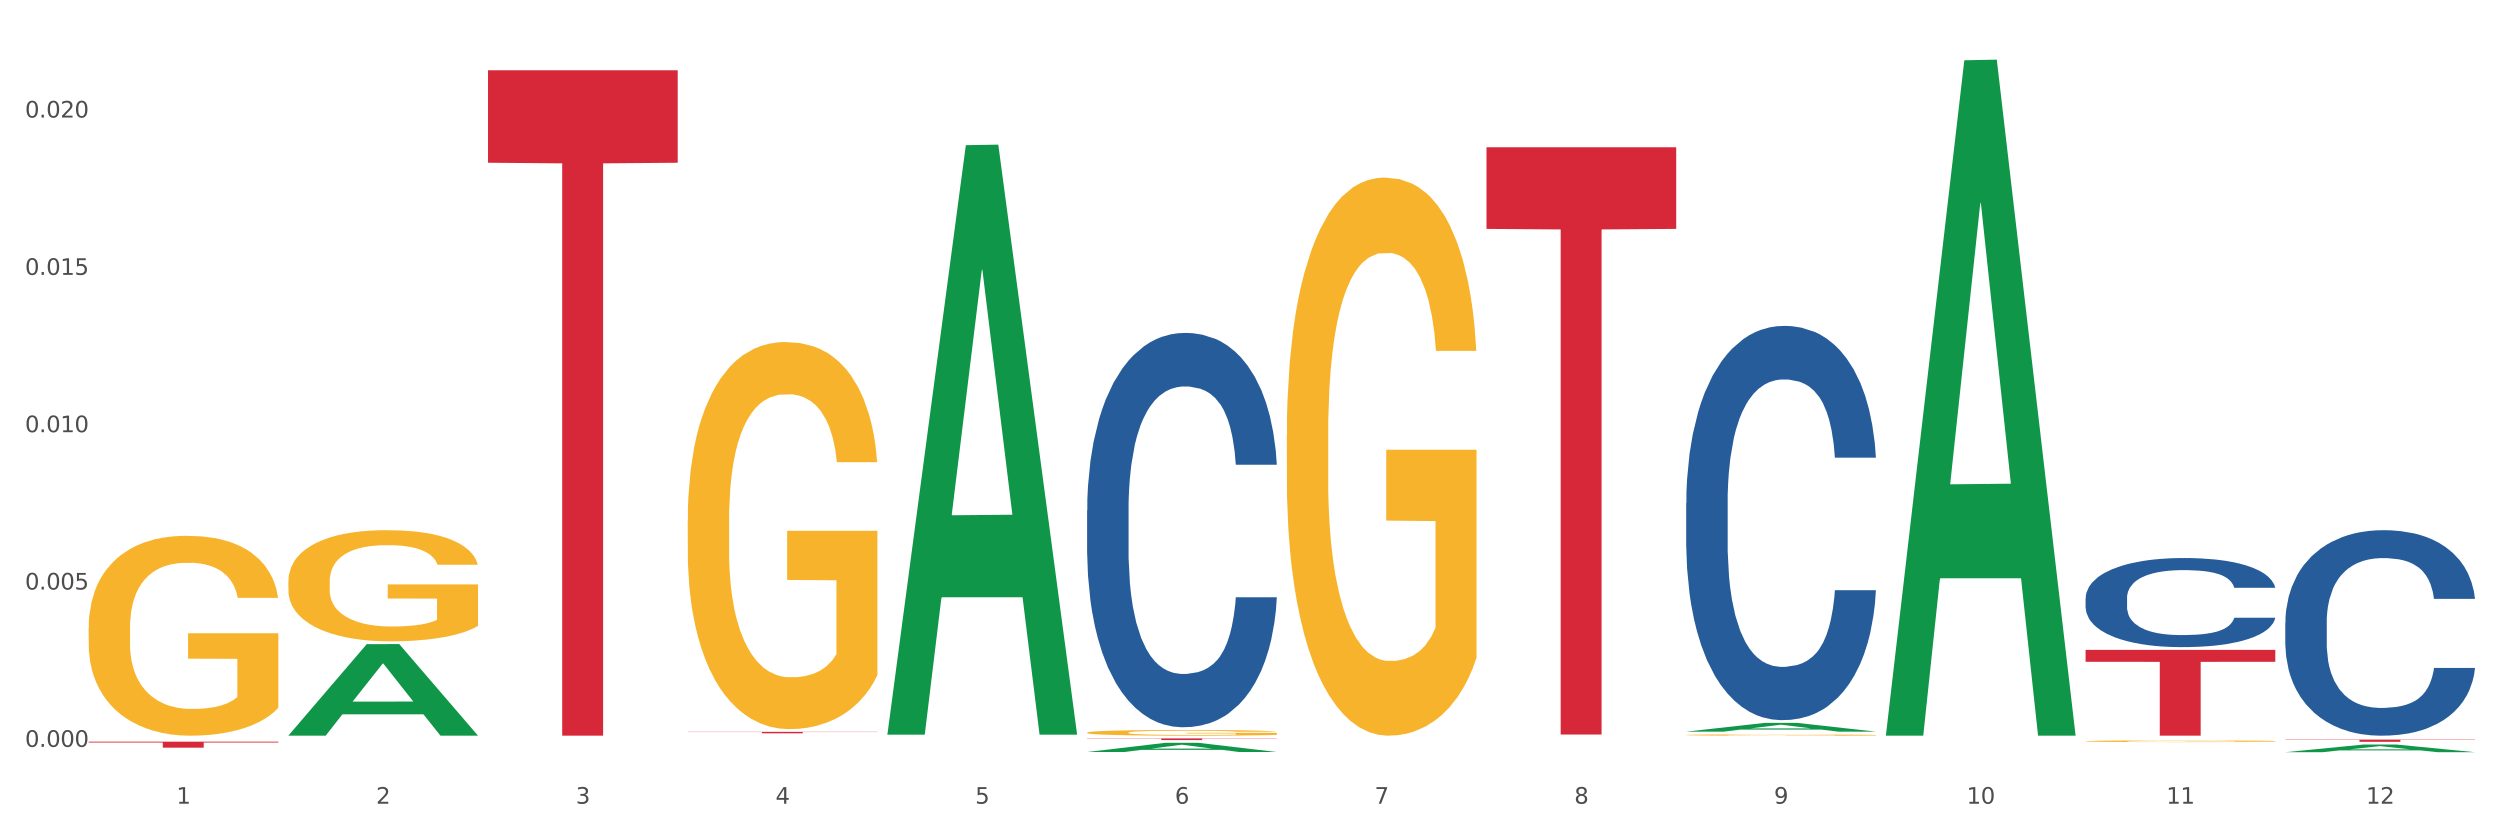 <?xml version="1.0" encoding="utf-8" standalone="no"?>
<!DOCTYPE svg PUBLIC "-//W3C//DTD SVG 1.1//EN"
  "http://www.w3.org/Graphics/SVG/1.1/DTD/svg11.dtd">
<svg xmlns:xlink="http://www.w3.org/1999/xlink" width="1080pt" height="360pt" viewBox="0 0 1080 360" xmlns="http://www.w3.org/2000/svg" version="1.1">
 <rect x="0" y="0" width="1080" height="360" fill="#333333" stroke="none"/>
 <defs>
  <style type="text/css">*{stroke-linejoin: round; stroke-linecap: butt}</style>
 </defs>
 <g id="figure_1">
  <g id="patch_1">
   <path d="M 0 360 
L 1080 360 
L 1080 0 
L 0 0 
z
" style="fill: #ffffff; stroke: #ffffff; stroke-linejoin: miter"/>
  </g>
  <g id="axes_1">
   <g id="matplotlib.axis_1">
    <g id="xtick_1">
     <g id="text_1">
      <!-- 1 -->
      <g style="fill: #4d4d4d" transform="translate(76.207 347.204) scale(0.096 -0.096)">
       <defs>
        <path id="DejaVuSans-31" d="M 794 531 
L 1825 531 
L 1825 4091 
L 703 3866 
L 703 4441 
L 1819 4666 
L 2450 4666 
L 2450 531 
L 3481 531 
L 3481 0 
L 794 0 
L 794 531 
z
" transform="scale(0.016)"/>
       </defs>
       <use xlink:href="#DejaVuSans-31"/>
      </g>
     </g>
    </g>
    <g id="xtick_2">
     <g id="text_2">
      <!-- 2 -->
      <g style="fill: #4d4d4d" transform="translate(162.476 347.204) scale(0.096 -0.096)">
       <defs>
        <path id="DejaVuSans-32" d="M 1228 531 
L 3431 531 
L 3431 0 
L 469 0 
L 469 531 
Q 828 903 1448 1529 
Q 2069 2156 2228 2338 
Q 2531 2678 2651 2914 
Q 2772 3150 2772 3378 
Q 2772 3750 2511 3984 
Q 2250 4219 1831 4219 
Q 1534 4219 1204 4116 
Q 875 4013 500 3803 
L 500 4441 
Q 881 4594 1212 4672 
Q 1544 4750 1819 4750 
Q 2544 4750 2975 4387 
Q 3406 4025 3406 3419 
Q 3406 3131 3298 2873 
Q 3191 2616 2906 2266 
Q 2828 2175 2409 1742 
Q 1991 1309 1228 531 
z
" transform="scale(0.016)"/>
       </defs>
       <use xlink:href="#DejaVuSans-32"/>
      </g>
     </g>
    </g>
    <g id="xtick_3">
     <g id="text_3">
      <!-- 3 -->
      <g style="fill: #4d4d4d" transform="translate(248.745 347.204) scale(0.096 -0.096)">
       <defs>
        <path id="DejaVuSans-33" d="M 2597 2516 
Q 3050 2419 3304 2112 
Q 3559 1806 3559 1356 
Q 3559 666 3084 287 
Q 2609 -91 1734 -91 
Q 1441 -91 1130 -33 
Q 819 25 488 141 
L 488 750 
Q 750 597 1062 519 
Q 1375 441 1716 441 
Q 2309 441 2620 675 
Q 2931 909 2931 1356 
Q 2931 1769 2642 2001 
Q 2353 2234 1838 2234 
L 1294 2234 
L 1294 2753 
L 1863 2753 
Q 2328 2753 2575 2939 
Q 2822 3125 2822 3475 
Q 2822 3834 2567 4026 
Q 2313 4219 1838 4219 
Q 1578 4219 1281 4162 
Q 984 4106 628 3988 
L 628 4550 
Q 988 4650 1302 4700 
Q 1616 4750 1894 4750 
Q 2613 4750 3031 4423 
Q 3450 4097 3450 3541 
Q 3450 3153 3228 2886 
Q 3006 2619 2597 2516 
z
" transform="scale(0.016)"/>
       </defs>
       <use xlink:href="#DejaVuSans-33"/>
      </g>
     </g>
    </g>
    <g id="xtick_4">
     <g id="text_4">
      <!-- 4 -->
      <g style="fill: #4d4d4d" transform="translate(335.014 347.204) scale(0.096 -0.096)">
       <defs>
        <path id="DejaVuSans-34" d="M 2419 4116 
L 825 1625 
L 2419 1625 
L 2419 4116 
z
M 2253 4666 
L 3047 4666 
L 3047 1625 
L 3713 1625 
L 3713 1100 
L 3047 1100 
L 3047 0 
L 2419 0 
L 2419 1100 
L 313 1100 
L 313 1709 
L 2253 4666 
z
" transform="scale(0.016)"/>
       </defs>
       <use xlink:href="#DejaVuSans-34"/>
      </g>
     </g>
    </g>
    <g id="xtick_5">
     <g id="text_5">
      <!-- 5 -->
      <g style="fill: #4d4d4d" transform="translate(421.284 347.204) scale(0.096 -0.096)">
       <defs>
        <path id="DejaVuSans-35" d="M 691 4666 
L 3169 4666 
L 3169 4134 
L 1269 4134 
L 1269 2991 
Q 1406 3038 1543 3061 
Q 1681 3084 1819 3084 
Q 2600 3084 3056 2656 
Q 3513 2228 3513 1497 
Q 3513 744 3044 326 
Q 2575 -91 1722 -91 
Q 1428 -91 1123 -41 
Q 819 9 494 109 
L 494 744 
Q 775 591 1075 516 
Q 1375 441 1709 441 
Q 2250 441 2565 725 
Q 2881 1009 2881 1497 
Q 2881 1984 2565 2268 
Q 2250 2553 1709 2553 
Q 1456 2553 1204 2497 
Q 953 2441 691 2322 
L 691 4666 
z
" transform="scale(0.016)"/>
       </defs>
       <use xlink:href="#DejaVuSans-35"/>
      </g>
     </g>
    </g>
    <g id="xtick_6">
     <g id="text_6">
      <!-- 6 -->
      <g style="fill: #4d4d4d" transform="translate(507.553 347.204) scale(0.096 -0.096)">
       <defs>
        <path id="DejaVuSans-36" d="M 2113 2584 
Q 1688 2584 1439 2293 
Q 1191 2003 1191 1497 
Q 1191 994 1439 701 
Q 1688 409 2113 409 
Q 2538 409 2786 701 
Q 3034 994 3034 1497 
Q 3034 2003 2786 2293 
Q 2538 2584 2113 2584 
z
M 3366 4563 
L 3366 3988 
Q 3128 4100 2886 4159 
Q 2644 4219 2406 4219 
Q 1781 4219 1451 3797 
Q 1122 3375 1075 2522 
Q 1259 2794 1537 2939 
Q 1816 3084 2150 3084 
Q 2853 3084 3261 2657 
Q 3669 2231 3669 1497 
Q 3669 778 3244 343 
Q 2819 -91 2113 -91 
Q 1303 -91 875 529 
Q 447 1150 447 2328 
Q 447 3434 972 4092 
Q 1497 4750 2381 4750 
Q 2619 4750 2861 4703 
Q 3103 4656 3366 4563 
z
" transform="scale(0.016)"/>
       </defs>
       <use xlink:href="#DejaVuSans-36"/>
      </g>
     </g>
    </g>
    <g id="xtick_7">
     <g id="text_7">
      <!-- 7 -->
      <g style="fill: #4d4d4d" transform="translate(593.822 347.204) scale(0.096 -0.096)">
       <defs>
        <path id="DejaVuSans-37" d="M 525 4666 
L 3525 4666 
L 3525 4397 
L 1831 0 
L 1172 0 
L 2766 4134 
L 525 4134 
L 525 4666 
z
" transform="scale(0.016)"/>
       </defs>
       <use xlink:href="#DejaVuSans-37"/>
      </g>
     </g>
    </g>
    <g id="xtick_8">
     <g id="text_8">
      <!-- 8 -->
      <g style="fill: #4d4d4d" transform="translate(680.091 347.204) scale(0.096 -0.096)">
       <defs>
        <path id="DejaVuSans-38" d="M 2034 2216 
Q 1584 2216 1326 1975 
Q 1069 1734 1069 1313 
Q 1069 891 1326 650 
Q 1584 409 2034 409 
Q 2484 409 2743 651 
Q 3003 894 3003 1313 
Q 3003 1734 2745 1975 
Q 2488 2216 2034 2216 
z
M 1403 2484 
Q 997 2584 770 2862 
Q 544 3141 544 3541 
Q 544 4100 942 4425 
Q 1341 4750 2034 4750 
Q 2731 4750 3128 4425 
Q 3525 4100 3525 3541 
Q 3525 3141 3298 2862 
Q 3072 2584 2669 2484 
Q 3125 2378 3379 2068 
Q 3634 1759 3634 1313 
Q 3634 634 3220 271 
Q 2806 -91 2034 -91 
Q 1263 -91 848 271 
Q 434 634 434 1313 
Q 434 1759 690 2068 
Q 947 2378 1403 2484 
z
M 1172 3481 
Q 1172 3119 1398 2916 
Q 1625 2713 2034 2713 
Q 2441 2713 2670 2916 
Q 2900 3119 2900 3481 
Q 2900 3844 2670 4047 
Q 2441 4250 2034 4250 
Q 1625 4250 1398 4047 
Q 1172 3844 1172 3481 
z
" transform="scale(0.016)"/>
       </defs>
       <use xlink:href="#DejaVuSans-38"/>
      </g>
     </g>
    </g>
    <g id="xtick_9">
     <g id="text_9">
      <!-- 9 -->
      <g style="fill: #4d4d4d" transform="translate(766.361 347.204) scale(0.096 -0.096)">
       <defs>
        <path id="DejaVuSans-39" d="M 703 97 
L 703 672 
Q 941 559 1184 500 
Q 1428 441 1663 441 
Q 2288 441 2617 861 
Q 2947 1281 2994 2138 
Q 2813 1869 2534 1725 
Q 2256 1581 1919 1581 
Q 1219 1581 811 2004 
Q 403 2428 403 3163 
Q 403 3881 828 4315 
Q 1253 4750 1959 4750 
Q 2769 4750 3195 4129 
Q 3622 3509 3622 2328 
Q 3622 1225 3098 567 
Q 2575 -91 1691 -91 
Q 1453 -91 1209 -44 
Q 966 3 703 97 
z
M 1959 2075 
Q 2384 2075 2632 2365 
Q 2881 2656 2881 3163 
Q 2881 3666 2632 3958 
Q 2384 4250 1959 4250 
Q 1534 4250 1286 3958 
Q 1038 3666 1038 3163 
Q 1038 2656 1286 2365 
Q 1534 2075 1959 2075 
z
" transform="scale(0.016)"/>
       </defs>
       <use xlink:href="#DejaVuSans-39"/>
      </g>
     </g>
    </g>
    <g id="xtick_10">
     <g id="text_10">
      <!-- 10 -->
      <g style="fill: #4d4d4d" transform="translate(849.576 347.204) scale(0.096 -0.096)">
       <defs>
        <path id="DejaVuSans-30" d="M 2034 4250 
Q 1547 4250 1301 3770 
Q 1056 3291 1056 2328 
Q 1056 1369 1301 889 
Q 1547 409 2034 409 
Q 2525 409 2770 889 
Q 3016 1369 3016 2328 
Q 3016 3291 2770 3770 
Q 2525 4250 2034 4250 
z
M 2034 4750 
Q 2819 4750 3233 4129 
Q 3647 3509 3647 2328 
Q 3647 1150 3233 529 
Q 2819 -91 2034 -91 
Q 1250 -91 836 529 
Q 422 1150 422 2328 
Q 422 3509 836 4129 
Q 1250 4750 2034 4750 
z
" transform="scale(0.016)"/>
       </defs>
       <use xlink:href="#DejaVuSans-31"/>
       <use xlink:href="#DejaVuSans-30" transform="translate(63.623 0)"/>
      </g>
     </g>
    </g>
    <g id="xtick_11">
     <g id="text_11">
      <!-- 11 -->
      <g style="fill: #4d4d4d" transform="translate(935.845 347.204) scale(0.096 -0.096)">
       <use xlink:href="#DejaVuSans-31"/>
       <use xlink:href="#DejaVuSans-31" transform="translate(63.623 0)"/>
      </g>
     </g>
    </g>
    <g id="xtick_12">
     <g id="text_12">
      <!-- 12 -->
      <g style="fill: #4d4d4d" transform="translate(1022.114 347.204) scale(0.096 -0.096)">
       <use xlink:href="#DejaVuSans-31"/>
       <use xlink:href="#DejaVuSans-32" transform="translate(63.623 0)"/>
      </g>
     </g>
    </g>
    <g id="xtick_13"/>
    <g id="xtick_14"/>
    <g id="xtick_15"/>
    <g id="xtick_16"/>
    <g id="xtick_17"/>
    <g id="xtick_18"/>
    <g id="xtick_19"/>
    <g id="xtick_20"/>
    <g id="xtick_21"/>
    <g id="xtick_22"/>
    <g id="xtick_23"/>
   </g>
   <g id="matplotlib.axis_2">
    <g id="ytick_1">
     <g id="text_13">
      <!-- 0.000 -->
      <g style="fill: #4d4d4d" transform="translate(10.8 322.641) scale(0.096 -0.096)">
       <defs>
        <path id="DejaVuSans-2e" d="M 684 794 
L 1344 794 
L 1344 0 
L 684 0 
L 684 794 
z
" transform="scale(0.016)"/>
       </defs>
       <use xlink:href="#DejaVuSans-30"/>
       <use xlink:href="#DejaVuSans-2e" transform="translate(63.623 0)"/>
       <use xlink:href="#DejaVuSans-30" transform="translate(95.41 0)"/>
       <use xlink:href="#DejaVuSans-30" transform="translate(159.033 0)"/>
       <use xlink:href="#DejaVuSans-30" transform="translate(222.656 0)"/>
      </g>
     </g>
    </g>
    <g id="ytick_2">
     <g id="text_14">
      <!-- 0.005 -->
      <g style="fill: #4d4d4d" transform="translate(10.8 254.677) scale(0.096 -0.096)">
       <use xlink:href="#DejaVuSans-30"/>
       <use xlink:href="#DejaVuSans-2e" transform="translate(63.623 0)"/>
       <use xlink:href="#DejaVuSans-30" transform="translate(95.41 0)"/>
       <use xlink:href="#DejaVuSans-30" transform="translate(159.033 0)"/>
       <use xlink:href="#DejaVuSans-35" transform="translate(222.656 0)"/>
      </g>
     </g>
    </g>
    <g id="ytick_3">
     <g id="text_15">
      <!-- 0.010 -->
      <g style="fill: #4d4d4d" transform="translate(10.8 186.712) scale(0.096 -0.096)">
       <use xlink:href="#DejaVuSans-30"/>
       <use xlink:href="#DejaVuSans-2e" transform="translate(63.623 0)"/>
       <use xlink:href="#DejaVuSans-30" transform="translate(95.41 0)"/>
       <use xlink:href="#DejaVuSans-31" transform="translate(159.033 0)"/>
       <use xlink:href="#DejaVuSans-30" transform="translate(222.656 0)"/>
      </g>
     </g>
    </g>
    <g id="ytick_4">
     <g id="text_16">
      <!-- 0.015 -->
      <g style="fill: #4d4d4d" transform="translate(10.8 118.747) scale(0.096 -0.096)">
       <use xlink:href="#DejaVuSans-30"/>
       <use xlink:href="#DejaVuSans-2e" transform="translate(63.623 0)"/>
       <use xlink:href="#DejaVuSans-30" transform="translate(95.41 0)"/>
       <use xlink:href="#DejaVuSans-31" transform="translate(159.033 0)"/>
       <use xlink:href="#DejaVuSans-35" transform="translate(222.656 0)"/>
      </g>
     </g>
    </g>
    <g id="ytick_5">
     <g id="text_17">
      <!-- 0.020 -->
      <g style="fill: #4d4d4d" transform="translate(10.8 50.782) scale(0.096 -0.096)">
       <use xlink:href="#DejaVuSans-30"/>
       <use xlink:href="#DejaVuSans-2e" transform="translate(63.623 0)"/>
       <use xlink:href="#DejaVuSans-30" transform="translate(95.41 0)"/>
       <use xlink:href="#DejaVuSans-32" transform="translate(159.033 0)"/>
       <use xlink:href="#DejaVuSans-30" transform="translate(222.656 0)"/>
      </g>
     </g>
    </g>
    <g id="ytick_6"/>
    <g id="ytick_7"/>
    <g id="ytick_8"/>
    <g id="ytick_9"/>
   </g>
   <g id="PolyCollection_1">
    <path d="M 124.552 317.747 
L 124.637 317.71 
L 158.433 278.276 
L 172.458 278.239 
L 206.508 317.821 
L 190.286 317.821 
L 182.935 308.604 
L 148.041 308.604 
L 147.787 308.753 
L 140.69 317.821 
L 124.552 317.821 
L 124.552 317.747 
L 152.434 303.103 
L 178.542 303.066 
L 165.615 286.676 
L 165.446 286.602 
L 165.277 286.713 
L 152.35 303.066 
L 152.434 303.103 
L 124.552 317.747 
z
" clip-path="url(#p938d0a9fcd)" style="fill: #109648"/>
    <path d="M 900.975 280.73 
L 982.931 280.73 
L 982.931 285.885 
L 950.692 285.92 
L 950.692 317.821 
L 933.019 317.821 
L 933.019 285.92 
L 900.975 285.885 
L 900.975 280.765 
L 900.975 280.73 
z
" clip-path="url(#p938d0a9fcd)" style="fill: #d62839"/>
    <path d="M 642.167 63.624 
L 724.123 63.624 
L 724.123 98.88 
L 691.885 99.118 
L 691.885 317.326 
L 674.212 317.326 
L 674.212 99.118 
L 642.167 98.88 
L 642.167 63.862 
L 642.167 63.624 
z
" clip-path="url(#p938d0a9fcd)" style="fill: #d62839"/>
    <path d="M 469.629 318.994 
L 551.585 318.994 
L 551.585 319.093 
L 519.346 319.094 
L 519.346 319.708 
L 501.673 319.708 
L 501.673 319.094 
L 469.629 319.093 
L 469.629 318.995 
L 469.629 318.994 
z
" clip-path="url(#p938d0a9fcd)" style="fill: #d62839"/>
    <path d="M 297.091 316.159 
L 379.046 316.159 
L 379.046 316.247 
L 346.808 316.247 
L 346.808 316.79 
L 329.135 316.79 
L 329.135 316.247 
L 297.091 316.247 
L 297.091 316.16 
L 297.091 316.159 
z
" clip-path="url(#p938d0a9fcd)" style="fill: #d62839"/>
    <path d="M 469.629 220.361 
L 469.726 220.206 
L 469.726 215.849 
L 470.017 209.937 
L 471.082 199.046 
L 472.438 190.8 
L 474.763 181.153 
L 476.023 177.108 
L 477.67 172.596 
L 481.06 165.283 
L 484.935 159.06 
L 487.648 155.637 
L 489.682 153.459 
L 494.235 149.569 
L 496.851 147.858 
L 499.563 146.457 
L 501.888 145.524 
L 505.763 144.435 
L 508.863 143.968 
L 512.448 143.812 
L 515.451 143.968 
L 519.422 144.59 
L 525.235 146.457 
L 527.463 147.547 
L 530.466 149.414 
L 533.566 151.903 
L 536.085 154.392 
L 538.991 157.971 
L 541.994 162.638 
L 544.9 168.551 
L 546.935 173.996 
L 548.582 179.753 
L 550.035 186.754 
L 551.1 194.378 
L 551.585 200.757 
L 533.857 200.757 
L 533.372 195 
L 532.404 188.777 
L 531.435 184.576 
L 530.369 181.153 
L 528.722 177.264 
L 527.269 174.774 
L 524.847 171.818 
L 522.619 169.951 
L 520.779 168.862 
L 518.551 167.928 
L 513.804 166.995 
L 510.413 166.995 
L 508.282 167.306 
L 505.666 168.084 
L 503.438 169.173 
L 500.823 171.04 
L 498.788 173.063 
L 496.754 175.708 
L 495.591 177.575 
L 493.848 180.998 
L 492.685 183.798 
L 491.135 188.621 
L 490.263 192.044 
L 488.713 200.913 
L 488.035 207.447 
L 487.745 211.959 
L 487.551 216.938 
L 487.551 241.21 
L 488.132 252.101 
L 488.616 256.768 
L 489.391 262.058 
L 490.845 268.904 
L 492.976 275.594 
L 495.204 280.418 
L 497.044 283.374 
L 498.788 285.552 
L 500.532 287.264 
L 502.663 288.819 
L 504.407 289.753 
L 507.023 290.686 
L 510.123 291.153 
L 512.544 291.153 
L 517.485 290.375 
L 519.713 289.597 
L 521.844 288.508 
L 524.169 286.797 
L 526.01 284.93 
L 527.076 283.529 
L 528.819 280.573 
L 530.176 277.462 
L 531.338 273.883 
L 532.113 270.771 
L 532.985 266.104 
L 533.663 260.814 
L 533.857 258.013 
L 551.585 258.013 
L 551.197 263.614 
L 550.519 269.06 
L 549.163 276.372 
L 548.097 280.573 
L 546.45 285.708 
L 544.707 290.064 
L 542.285 294.887 
L 540.057 298.466 
L 537.732 301.577 
L 535.213 304.378 
L 530.66 308.268 
L 529.013 309.357 
L 525.526 311.224 
L 522.813 312.313 
L 518.841 313.402 
L 514.772 314.024 
L 510.51 314.18 
L 506.732 313.869 
L 502.566 312.935 
L 499.951 312.002 
L 497.044 310.602 
L 493.654 308.423 
L 490.457 305.778 
L 487.454 302.667 
L 484.645 299.088 
L 482.029 295.043 
L 478.638 288.353 
L 476.12 281.818 
L 474.279 275.75 
L 473.02 270.616 
L 471.76 264.081 
L 471.082 259.569 
L 470.017 248.678 
L 469.629 238.565 
L 469.629 220.361 
z
" clip-path="url(#p938d0a9fcd)" style="fill: #255c99"/>
    <path d="M 728.437 217.311 
L 728.534 217.155 
L 728.534 212.8 
L 728.824 206.889 
L 729.89 196 
L 731.246 187.756 
L 733.571 178.111 
L 734.83 174.067 
L 736.477 169.556 
L 739.868 162.245 
L 743.743 156.023 
L 746.455 152.6 
L 748.49 150.423 
L 753.043 146.534 
L 755.658 144.823 
L 758.371 143.423 
L 760.696 142.489 
L 764.571 141.4 
L 767.671 140.934 
L 771.255 140.778 
L 774.258 140.934 
L 778.23 141.556 
L 784.043 143.423 
L 786.271 144.511 
L 789.274 146.378 
L 792.374 148.867 
L 794.892 151.356 
L 797.799 154.934 
L 800.802 159.6 
L 803.708 165.511 
L 805.742 170.956 
L 807.389 176.711 
L 808.842 183.711 
L 809.908 191.333 
L 810.392 197.711 
L 792.664 197.711 
L 792.18 191.956 
L 791.211 185.733 
L 790.243 181.533 
L 789.177 178.111 
L 787.53 174.222 
L 786.077 171.734 
L 783.655 168.778 
L 781.427 166.911 
L 779.586 165.822 
L 777.358 164.889 
L 772.611 163.956 
L 769.221 163.956 
L 767.09 164.267 
L 764.474 165.045 
L 762.246 166.134 
L 759.63 168 
L 757.596 170.022 
L 755.561 172.667 
L 754.399 174.534 
L 752.655 177.956 
L 751.493 180.756 
L 749.943 185.578 
L 749.071 189 
L 747.521 197.867 
L 746.843 204.4 
L 746.552 208.911 
L 746.358 213.889 
L 746.358 238.155 
L 746.94 249.044 
L 747.424 253.711 
L 748.199 259 
L 749.652 265.844 
L 751.783 272.533 
L 754.011 277.355 
L 755.852 280.311 
L 757.596 282.488 
L 759.34 284.199 
L 761.471 285.755 
L 763.215 286.688 
L 765.83 287.622 
L 768.93 288.088 
L 771.352 288.088 
L 776.293 287.311 
L 778.521 286.533 
L 780.652 285.444 
L 782.977 283.733 
L 784.818 281.866 
L 785.883 280.466 
L 787.627 277.511 
L 788.983 274.4 
L 790.146 270.822 
L 790.921 267.711 
L 791.793 263.044 
L 792.471 257.755 
L 792.664 254.955 
L 810.392 254.955 
L 810.005 260.555 
L 809.327 266 
L 807.971 273.311 
L 806.905 277.511 
L 805.258 282.644 
L 803.514 286.999 
L 801.092 291.822 
L 798.864 295.399 
L 796.539 298.511 
L 794.021 301.31 
L 789.468 305.199 
L 787.821 306.288 
L 784.333 308.155 
L 781.621 309.244 
L 777.649 310.333 
L 773.58 310.955 
L 769.318 311.11 
L 765.54 310.799 
L 761.374 309.866 
L 758.758 308.933 
L 755.852 307.533 
L 752.461 305.355 
L 749.265 302.71 
L 746.262 299.599 
L 743.452 296.022 
L 740.837 291.977 
L 737.446 285.288 
L 734.927 278.755 
L 733.087 272.688 
L 731.827 267.555 
L 730.568 261.022 
L 729.89 256.511 
L 728.824 245.622 
L 728.437 235.511 
L 728.437 217.311 
z
" clip-path="url(#p938d0a9fcd)" style="fill: #255c99"/>
    <path d="M 900.975 258.362 
L 901.072 258.326 
L 901.072 257.342 
L 901.363 256.007 
L 902.428 253.546 
L 903.784 251.683 
L 906.109 249.504 
L 907.369 248.59 
L 909.016 247.57 
L 912.406 245.918 
L 916.281 244.512 
L 918.994 243.739 
L 921.028 243.247 
L 925.581 242.368 
L 928.197 241.981 
L 930.909 241.665 
L 933.234 241.454 
L 937.109 241.208 
L 940.209 241.103 
L 943.794 241.068 
L 946.797 241.103 
L 950.768 241.243 
L 956.581 241.665 
L 958.809 241.911 
L 961.812 242.333 
L 964.912 242.895 
L 967.431 243.458 
L 970.337 244.266 
L 973.34 245.321 
L 976.246 246.657 
L 978.281 247.887 
L 979.928 249.187 
L 981.381 250.769 
L 982.446 252.491 
L 982.931 253.933 
L 965.203 253.933 
L 964.718 252.632 
L 963.75 251.226 
L 962.781 250.277 
L 961.715 249.504 
L 960.068 248.625 
L 958.615 248.063 
L 956.193 247.395 
L 953.965 246.973 
L 952.125 246.727 
L 949.897 246.516 
L 945.15 246.305 
L 941.759 246.305 
L 939.628 246.375 
L 937.012 246.551 
L 934.784 246.797 
L 932.169 247.219 
L 930.134 247.676 
L 928.1 248.273 
L 926.937 248.695 
L 925.194 249.469 
L 924.031 250.101 
L 922.481 251.191 
L 921.609 251.964 
L 920.059 253.968 
L 919.381 255.444 
L 919.091 256.463 
L 918.897 257.588 
L 918.897 263.072 
L 919.478 265.532 
L 919.962 266.587 
L 920.737 267.782 
L 922.191 269.329 
L 924.322 270.84 
L 926.55 271.93 
L 928.391 272.598 
L 930.134 273.09 
L 931.878 273.476 
L 934.009 273.828 
L 935.753 274.039 
L 938.369 274.25 
L 941.469 274.355 
L 943.89 274.355 
L 948.831 274.179 
L 951.059 274.004 
L 953.19 273.758 
L 955.515 273.371 
L 957.356 272.949 
L 958.422 272.633 
L 960.165 271.965 
L 961.522 271.262 
L 962.684 270.453 
L 963.459 269.75 
L 964.331 268.696 
L 965.009 267.501 
L 965.203 266.868 
L 982.931 266.868 
L 982.543 268.133 
L 981.865 269.364 
L 980.509 271.016 
L 979.443 271.965 
L 977.796 273.125 
L 976.053 274.109 
L 973.631 275.199 
L 971.403 276.007 
L 969.078 276.71 
L 966.559 277.343 
L 962.006 278.222 
L 960.359 278.468 
L 956.872 278.89 
L 954.159 279.136 
L 950.187 279.382 
L 946.119 279.522 
L 941.856 279.557 
L 938.078 279.487 
L 933.912 279.276 
L 931.297 279.065 
L 928.391 278.749 
L 925 278.257 
L 921.803 277.659 
L 918.8 276.956 
L 915.991 276.148 
L 913.375 275.234 
L 909.984 273.722 
L 907.466 272.246 
L 905.625 270.875 
L 904.366 269.715 
L 903.106 268.239 
L 902.428 267.22 
L 901.363 264.759 
L 900.975 262.474 
L 900.975 258.362 
z
" clip-path="url(#p938d0a9fcd)" style="fill: #255c99"/>
    <path d="M 987.244 268.929 
L 987.341 268.848 
L 987.341 266.578 
L 987.632 263.497 
L 988.697 257.821 
L 990.054 253.524 
L 992.379 248.497 
L 993.638 246.388 
L 995.285 244.037 
L 998.675 240.226 
L 1002.55 236.983 
L 1005.263 235.199 
L 1007.297 234.064 
L 1011.85 232.037 
L 1014.466 231.145 
L 1017.178 230.415 
L 1019.503 229.929 
L 1023.378 229.361 
L 1026.478 229.118 
L 1030.063 229.037 
L 1033.066 229.118 
L 1037.038 229.442 
L 1042.85 230.415 
L 1045.078 230.983 
L 1048.081 231.956 
L 1051.181 233.253 
L 1053.7 234.551 
L 1056.606 236.415 
L 1059.609 238.848 
L 1062.516 241.929 
L 1064.55 244.767 
L 1066.197 247.767 
L 1067.65 251.416 
L 1068.716 255.389 
L 1069.2 258.713 
L 1051.472 258.713 
L 1050.988 255.713 
L 1050.019 252.47 
L 1049.05 250.28 
L 1047.985 248.497 
L 1046.338 246.47 
L 1044.885 245.172 
L 1042.463 243.632 
L 1040.235 242.659 
L 1038.394 242.091 
L 1036.166 241.605 
L 1031.419 241.118 
L 1028.028 241.118 
L 1025.897 241.28 
L 1023.282 241.686 
L 1021.053 242.253 
L 1018.438 243.226 
L 1016.403 244.28 
L 1014.369 245.659 
L 1013.207 246.632 
L 1011.463 248.415 
L 1010.3 249.875 
L 1008.75 252.388 
L 1007.879 254.172 
L 1006.329 258.794 
L 1005.65 262.199 
L 1005.36 264.551 
L 1005.166 267.145 
L 1005.166 279.794 
L 1005.747 285.47 
L 1006.232 287.902 
L 1007.007 290.659 
L 1008.46 294.227 
L 1010.591 297.713 
L 1012.819 300.227 
L 1014.66 301.767 
L 1016.403 302.902 
L 1018.147 303.794 
L 1020.278 304.605 
L 1022.022 305.091 
L 1024.638 305.578 
L 1027.738 305.821 
L 1030.16 305.821 
L 1035.1 305.416 
L 1037.328 305.01 
L 1039.46 304.443 
L 1041.785 303.551 
L 1043.625 302.578 
L 1044.691 301.848 
L 1046.435 300.308 
L 1047.791 298.686 
L 1048.953 296.821 
L 1049.728 295.2 
L 1050.6 292.767 
L 1051.278 290.01 
L 1051.472 288.551 
L 1069.2 288.551 
L 1068.813 291.47 
L 1068.134 294.308 
L 1066.778 298.118 
L 1065.713 300.308 
L 1064.066 302.983 
L 1062.322 305.254 
L 1059.9 307.767 
L 1057.672 309.632 
L 1055.347 311.254 
L 1052.828 312.713 
L 1048.275 314.74 
L 1046.628 315.308 
L 1043.141 316.281 
L 1040.428 316.848 
L 1036.456 317.416 
L 1032.388 317.74 
L 1028.125 317.821 
L 1024.347 317.659 
L 1020.182 317.173 
L 1017.566 316.686 
L 1014.66 315.956 
L 1011.269 314.821 
L 1008.072 313.443 
L 1005.069 311.821 
L 1002.26 309.956 
L 999.644 307.848 
L 996.254 304.362 
L 993.735 300.956 
L 991.894 297.794 
L 990.635 295.118 
L 989.375 291.713 
L 988.697 289.362 
L 987.632 283.686 
L 987.244 278.416 
L 987.244 268.929 
z
" clip-path="url(#p938d0a9fcd)" style="fill: #255c99"/>
    <path d="M 210.821 30.354 
L 292.777 30.354 
L 292.777 70.303 
L 260.539 70.573 
L 260.539 317.821 
L 242.866 317.821 
L 242.866 70.573 
L 210.821 70.303 
L 210.821 30.624 
L 210.821 30.354 
z
" clip-path="url(#p938d0a9fcd)" style="fill: #d62839"/>
    <path d="M 38.283 320.411 
L 120.239 320.411 
L 120.239 320.768 
L 88 320.77 
L 88 322.982 
L 70.327 322.982 
L 70.327 320.77 
L 38.283 320.768 
L 38.283 320.413 
L 38.283 320.411 
z
" clip-path="url(#p938d0a9fcd)" style="fill: #d62839"/>
    <path d="M 900.975 320.2 
L 901.072 320.199 
L 901.072 320.175 
L 901.265 320.154 
L 902.233 320.104 
L 903.684 320.062 
L 904.749 320.04 
L 905.813 320.022 
L 907.071 320.004 
L 908.619 319.985 
L 911.425 319.958 
L 913.167 319.944 
L 915.296 319.929 
L 919.166 319.908 
L 921.972 319.896 
L 924.875 319.885 
L 929.616 319.873 
L 932.712 319.868 
L 936.002 319.864 
L 939.969 319.861 
L 942.969 319.861 
L 949.549 319.863 
L 955.161 319.869 
L 957.87 319.873 
L 961.353 319.881 
L 963.192 319.887 
L 966.191 319.898 
L 969.288 319.912 
L 971.416 319.924 
L 974.609 319.946 
L 977.028 319.969 
L 979.254 319.997 
L 980.415 320.017 
L 981.286 320.035 
L 982.06 320.056 
L 982.834 320.088 
L 965.417 320.088 
L 964.74 320.065 
L 963.676 320.043 
L 962.127 320.021 
L 960.773 320.008 
L 958.451 319.991 
L 956.322 319.981 
L 954.096 319.973 
L 951.387 319.966 
L 949.258 319.963 
L 946.259 319.96 
L 940.356 319.961 
L 936.389 319.966 
L 933.68 319.973 
L 931.938 319.979 
L 930.39 319.985 
L 928.648 319.995 
L 926.616 320.009 
L 925.165 320.021 
L 923.714 320.038 
L 922.553 320.054 
L 921.488 320.072 
L 920.617 320.093 
L 919.94 320.113 
L 919.359 320.139 
L 918.876 320.181 
L 918.876 320.273 
L 919.069 320.293 
L 919.553 320.321 
L 920.134 320.342 
L 921.101 320.367 
L 921.972 320.383 
L 923.617 320.407 
L 925.455 320.427 
L 926.907 320.44 
L 928.358 320.451 
L 930.874 320.466 
L 933.68 320.478 
L 936.099 320.485 
L 939.389 320.492 
L 941.614 320.494 
L 943.549 320.496 
L 948.291 320.496 
L 951.677 320.494 
L 955.451 320.489 
L 958.354 320.483 
L 960.773 320.476 
L 963.482 320.464 
L 965.224 320.452 
L 965.224 320.312 
L 943.937 320.312 
L 943.937 320.218 
L 982.931 320.218 
L 982.931 320.492 
L 981.286 320.506 
L 979.447 320.519 
L 977.512 320.53 
L 974.609 320.544 
L 971.126 320.557 
L 968.03 320.567 
L 964.74 320.575 
L 960.87 320.582 
L 955.838 320.589 
L 952.742 320.592 
L 948.871 320.594 
L 944.324 320.594 
L 940.356 320.593 
L 936.486 320.59 
L 932.422 320.584 
L 928.455 320.575 
L 925.455 320.566 
L 922.456 320.555 
L 919.263 320.541 
L 916.747 320.528 
L 914.812 320.516 
L 912.683 320.5 
L 910.361 320.48 
L 908.619 320.462 
L 907.071 320.444 
L 905.426 320.419 
L 904.265 320.399 
L 903.104 320.373 
L 902.426 320.353 
L 901.652 320.323 
L 901.072 320.281 
L 900.975 320.2 
z
" clip-path="url(#p938d0a9fcd)" style="fill: #f7b32b"/>
    <path d="M 728.437 317.511 
L 728.533 317.51 
L 728.533 317.491 
L 728.727 317.475 
L 729.695 317.435 
L 731.146 317.403 
L 732.21 317.385 
L 733.275 317.371 
L 734.533 317.357 
L 736.081 317.342 
L 738.887 317.32 
L 740.628 317.309 
L 742.757 317.298 
L 746.628 317.281 
L 749.434 317.271 
L 752.336 317.263 
L 757.078 317.254 
L 760.174 317.25 
L 763.464 317.246 
L 767.431 317.244 
L 770.43 317.244 
L 777.01 317.245 
L 782.622 317.25 
L 785.332 317.254 
L 788.815 317.26 
L 790.653 317.264 
L 793.653 317.273 
L 796.749 317.284 
L 798.878 317.293 
L 802.071 317.311 
L 804.49 317.329 
L 806.716 317.351 
L 807.877 317.367 
L 808.747 317.381 
L 809.522 317.397 
L 810.296 317.423 
L 792.879 317.423 
L 792.201 317.405 
L 791.137 317.387 
L 789.589 317.37 
L 788.234 317.36 
L 785.912 317.347 
L 783.783 317.338 
L 781.558 317.332 
L 778.849 317.327 
L 776.72 317.324 
L 773.72 317.322 
L 767.818 317.322 
L 763.851 317.327 
L 761.142 317.332 
L 759.4 317.337 
L 757.852 317.342 
L 756.11 317.349 
L 754.078 317.36 
L 752.627 317.37 
L 751.175 317.383 
L 750.014 317.396 
L 748.95 317.41 
L 748.079 317.426 
L 747.402 317.443 
L 746.821 317.463 
L 746.337 317.496 
L 746.337 317.568 
L 746.531 317.584 
L 747.015 317.606 
L 747.595 317.622 
L 748.563 317.642 
L 749.434 317.655 
L 751.078 317.674 
L 752.917 317.69 
L 754.368 317.7 
L 755.82 317.708 
L 758.335 317.72 
L 761.142 317.729 
L 763.561 317.735 
L 766.85 317.741 
L 769.076 317.743 
L 771.011 317.744 
L 775.752 317.744 
L 779.139 317.742 
L 782.913 317.738 
L 785.815 317.734 
L 788.234 317.728 
L 790.944 317.718 
L 792.685 317.709 
L 792.685 317.599 
L 771.398 317.599 
L 771.398 317.525 
L 810.392 317.525 
L 810.392 317.741 
L 808.747 317.752 
L 806.909 317.762 
L 804.974 317.771 
L 802.071 317.782 
L 798.588 317.792 
L 795.491 317.8 
L 792.201 317.806 
L 788.331 317.812 
L 783.3 317.817 
L 780.203 317.819 
L 776.333 317.821 
L 771.785 317.821 
L 767.818 317.82 
L 763.948 317.818 
L 759.884 317.813 
L 755.916 317.806 
L 752.917 317.799 
L 749.917 317.791 
L 746.724 317.78 
L 744.209 317.769 
L 742.273 317.76 
L 740.145 317.747 
L 737.822 317.732 
L 736.081 317.717 
L 734.533 317.703 
L 732.888 317.684 
L 731.726 317.667 
L 730.565 317.647 
L 729.888 317.631 
L 729.114 317.608 
L 728.533 317.574 
L 728.437 317.511 
z
" clip-path="url(#p938d0a9fcd)" style="fill: #f7b32b"/>
    <path d="M 555.898 188.125 
L 555.995 187.905 
L 555.995 179.978 
L 556.189 173.151 
L 557.156 156.637 
L 558.608 142.984 
L 559.672 135.718 
L 560.736 129.773 
L 561.994 123.827 
L 563.542 117.662 
L 566.348 108.634 
L 568.09 104.009 
L 570.219 99.165 
L 574.089 92.119 
L 576.895 88.155 
L 579.798 84.852 
L 584.539 80.889 
L 587.636 79.127 
L 590.925 77.806 
L 594.893 76.925 
L 597.892 76.705 
L 604.472 77.366 
L 610.084 79.347 
L 612.793 80.889 
L 616.276 83.531 
L 618.115 85.293 
L 621.114 88.816 
L 624.211 93.44 
L 626.34 97.404 
L 629.533 104.89 
L 631.952 112.377 
L 634.177 121.625 
L 635.338 128.011 
L 636.209 133.956 
L 636.983 140.782 
L 637.757 151.572 
L 620.34 151.572 
L 619.663 143.865 
L 618.599 136.599 
L 617.051 129.552 
L 615.696 125.148 
L 613.374 119.644 
L 611.245 116.12 
L 609.019 113.478 
L 606.31 111.276 
L 604.181 110.175 
L 601.182 109.294 
L 595.28 109.514 
L 591.312 111.276 
L 588.603 113.478 
L 586.861 115.46 
L 585.313 117.662 
L 583.572 120.744 
L 581.54 125.369 
L 580.088 129.552 
L 578.637 134.837 
L 577.476 140.122 
L 576.411 146.287 
L 575.541 152.893 
L 574.863 159.719 
L 574.283 168.087 
L 573.799 181.959 
L 573.799 212.126 
L 573.992 218.953 
L 574.476 227.981 
L 575.057 234.807 
L 576.024 242.954 
L 576.895 248.459 
L 578.54 256.386 
L 580.379 262.992 
L 581.83 267.176 
L 583.281 270.699 
L 585.797 275.543 
L 588.603 279.507 
L 591.022 281.929 
L 594.312 284.131 
L 596.537 285.012 
L 598.473 285.452 
L 603.214 285.452 
L 606.6 284.792 
L 610.374 283.25 
L 613.277 281.268 
L 615.696 278.846 
L 618.405 274.883 
L 620.147 271.139 
L 620.147 225.118 
L 598.86 224.898 
L 598.86 194.29 
L 637.854 194.29 
L 637.854 284.131 
L 636.209 288.755 
L 634.371 292.939 
L 632.435 296.682 
L 629.533 301.306 
L 626.049 305.71 
L 622.953 308.793 
L 619.663 311.436 
L 615.793 313.858 
L 610.761 316.06 
L 607.665 316.94 
L 603.794 317.601 
L 599.247 317.821 
L 595.28 317.381 
L 591.409 316.28 
L 587.345 314.298 
L 583.378 311.436 
L 580.379 308.573 
L 577.379 305.05 
L 574.186 300.426 
L 571.67 296.022 
L 569.735 292.058 
L 567.606 286.994 
L 565.284 280.388 
L 563.542 274.442 
L 561.994 268.277 
L 560.349 260.35 
L 559.188 253.524 
L 558.027 244.936 
L 557.35 238.55 
L 556.576 228.641 
L 555.995 214.769 
L 555.898 188.125 
z
" clip-path="url(#p938d0a9fcd)" style="fill: #f7b32b"/>
    <path d="M 469.629 316.494 
L 469.726 316.491 
L 469.726 316.41 
L 469.919 316.34 
L 470.887 316.171 
L 472.338 316.031 
L 473.403 315.957 
L 474.467 315.896 
L 475.725 315.835 
L 477.273 315.772 
L 480.079 315.68 
L 481.821 315.632 
L 483.95 315.583 
L 487.82 315.511 
L 490.626 315.47 
L 493.529 315.436 
L 498.27 315.396 
L 501.366 315.378 
L 504.656 315.364 
L 508.623 315.355 
L 511.623 315.353 
L 518.203 315.36 
L 523.815 315.38 
L 526.524 315.396 
L 530.007 315.423 
L 531.846 315.441 
L 534.845 315.477 
L 537.942 315.524 
L 540.07 315.565 
L 543.263 315.642 
L 545.682 315.718 
L 547.908 315.813 
L 549.069 315.878 
L 549.94 315.939 
L 550.714 316.009 
L 551.488 316.119 
L 534.071 316.119 
L 533.394 316.04 
L 532.33 315.966 
L 530.781 315.894 
L 529.427 315.849 
L 527.104 315.793 
L 524.976 315.756 
L 522.75 315.729 
L 520.041 315.707 
L 517.912 315.696 
L 514.913 315.687 
L 509.01 315.689 
L 505.043 315.707 
L 502.334 315.729 
L 500.592 315.75 
L 499.044 315.772 
L 497.302 315.804 
L 495.27 315.851 
L 493.819 315.894 
L 492.368 315.948 
L 491.207 316.002 
L 490.142 316.065 
L 489.271 316.133 
L 488.594 316.203 
L 488.013 316.288 
L 487.53 316.43 
L 487.53 316.739 
L 487.723 316.809 
L 488.207 316.902 
L 488.788 316.971 
L 489.755 317.055 
L 490.626 317.111 
L 492.271 317.192 
L 494.109 317.26 
L 495.561 317.303 
L 497.012 317.339 
L 499.528 317.388 
L 502.334 317.429 
L 504.753 317.454 
L 508.043 317.476 
L 510.268 317.485 
L 512.203 317.49 
L 516.945 317.49 
L 520.331 317.483 
L 524.105 317.467 
L 527.008 317.447 
L 529.427 317.422 
L 532.136 317.382 
L 533.878 317.343 
L 533.878 316.872 
L 512.59 316.87 
L 512.59 316.557 
L 551.585 316.557 
L 551.585 317.476 
L 549.94 317.524 
L 548.101 317.567 
L 546.166 317.605 
L 543.263 317.652 
L 539.78 317.697 
L 536.684 317.729 
L 533.394 317.756 
L 529.523 317.781 
L 524.492 317.803 
L 521.396 317.812 
L 517.525 317.819 
L 512.978 317.821 
L 509.01 317.817 
L 505.14 317.805 
L 501.076 317.785 
L 497.109 317.756 
L 494.109 317.727 
L 491.11 317.691 
L 487.917 317.643 
L 485.401 317.598 
L 483.466 317.558 
L 481.337 317.506 
L 479.015 317.438 
L 477.273 317.377 
L 475.725 317.314 
L 474.08 317.233 
L 472.919 317.163 
L 471.758 317.075 
L 471.08 317.01 
L 470.306 316.908 
L 469.726 316.766 
L 469.629 316.494 
z
" clip-path="url(#p938d0a9fcd)" style="fill: #f7b32b"/>
    <path d="M 297.091 225.03 
L 297.187 224.877 
L 297.187 219.379 
L 297.381 214.645 
L 298.348 203.19 
L 299.8 193.721 
L 300.864 188.681 
L 301.929 184.558 
L 303.186 180.434 
L 304.735 176.158 
L 307.541 169.896 
L 309.282 166.688 
L 311.411 163.328 
L 315.282 158.441 
L 318.088 155.692 
L 320.99 153.401 
L 325.732 150.652 
L 328.828 149.43 
L 332.118 148.514 
L 336.085 147.903 
L 339.084 147.75 
L 345.664 148.209 
L 351.276 149.583 
L 353.986 150.652 
L 357.469 152.485 
L 359.307 153.707 
L 362.307 156.15 
L 365.403 159.358 
L 367.532 162.107 
L 370.725 167.299 
L 373.144 172.492 
L 375.369 178.907 
L 376.531 183.336 
L 377.401 187.459 
L 378.176 192.194 
L 378.95 199.677 
L 361.533 199.677 
L 360.855 194.332 
L 359.791 189.292 
L 358.243 184.405 
L 356.888 181.35 
L 354.566 177.532 
L 352.437 175.088 
L 350.212 173.256 
L 347.503 171.728 
L 345.374 170.965 
L 342.374 170.354 
L 336.472 170.507 
L 332.505 171.728 
L 329.796 173.256 
L 328.054 174.63 
L 326.506 176.158 
L 324.764 178.296 
L 322.732 181.503 
L 321.281 184.405 
L 319.829 188.07 
L 318.668 191.736 
L 317.604 196.012 
L 316.733 200.594 
L 316.056 205.328 
L 315.475 211.132 
L 314.991 220.754 
L 314.991 241.677 
L 315.185 246.412 
L 315.669 252.674 
L 316.249 257.408 
L 317.217 263.059 
L 318.088 266.877 
L 319.732 272.375 
L 321.571 276.957 
L 323.022 279.859 
L 324.474 282.303 
L 326.989 285.663 
L 329.796 288.412 
L 332.215 290.092 
L 335.504 291.619 
L 337.73 292.23 
L 339.665 292.535 
L 344.406 292.535 
L 347.793 292.077 
L 351.567 291.008 
L 354.469 289.633 
L 356.888 287.953 
L 359.598 285.204 
L 361.339 282.608 
L 361.339 250.688 
L 340.052 250.535 
L 340.052 229.306 
L 379.046 229.306 
L 379.046 291.619 
L 377.401 294.826 
L 375.563 297.728 
L 373.628 300.324 
L 370.725 303.532 
L 367.242 306.586 
L 364.145 308.724 
L 360.855 310.557 
L 356.985 312.237 
L 351.954 313.764 
L 348.857 314.375 
L 344.987 314.833 
L 340.439 314.986 
L 336.472 314.681 
L 332.602 313.917 
L 328.538 312.542 
L 324.57 310.557 
L 321.571 308.572 
L 318.571 306.128 
L 315.378 302.921 
L 312.863 299.866 
L 310.927 297.117 
L 308.799 293.604 
L 306.476 289.023 
L 304.735 284.899 
L 303.186 280.623 
L 301.542 275.124 
L 300.38 270.39 
L 299.219 264.434 
L 298.542 260.005 
L 297.768 253.132 
L 297.187 243.51 
L 297.091 225.03 
z
" clip-path="url(#p938d0a9fcd)" style="fill: #f7b32b"/>
    <path d="M 987.244 319.504 
L 1069.2 319.504 
L 1069.2 319.637 
L 1036.961 319.638 
L 1036.961 320.462 
L 1019.289 320.462 
L 1019.289 319.638 
L 987.244 319.637 
L 987.244 319.505 
L 987.244 319.504 
z
" clip-path="url(#p938d0a9fcd)" style="fill: #d62839"/>
    <path d="M 124.552 251.233 
L 124.649 251.189 
L 124.649 249.61 
L 124.842 248.25 
L 125.81 244.961 
L 127.261 242.241 
L 128.326 240.794 
L 129.39 239.61 
L 130.648 238.425 
L 132.196 237.197 
L 135.002 235.399 
L 136.744 234.478 
L 138.873 233.513 
L 142.743 232.11 
L 145.549 231.32 
L 148.452 230.662 
L 153.193 229.873 
L 156.289 229.522 
L 159.579 229.259 
L 163.546 229.083 
L 166.546 229.039 
L 173.126 229.171 
L 178.738 229.566 
L 181.447 229.873 
L 184.93 230.399 
L 186.769 230.75 
L 189.768 231.452 
L 192.865 232.373 
L 194.994 233.162 
L 198.187 234.653 
L 200.606 236.145 
L 202.831 237.987 
L 203.992 239.259 
L 204.863 240.443 
L 205.637 241.803 
L 206.411 243.952 
L 188.994 243.952 
L 188.317 242.417 
L 187.253 240.969 
L 185.705 239.566 
L 184.35 238.689 
L 182.028 237.592 
L 179.899 236.89 
L 177.673 236.364 
L 174.964 235.925 
L 172.835 235.706 
L 169.836 235.531 
L 163.934 235.574 
L 159.966 235.925 
L 157.257 236.364 
L 155.515 236.759 
L 153.967 237.197 
L 152.226 237.811 
L 150.194 238.732 
L 148.742 239.566 
L 147.291 240.618 
L 146.13 241.671 
L 145.065 242.899 
L 144.194 244.215 
L 143.517 245.575 
L 142.937 247.241 
L 142.453 250.005 
L 142.453 256.013 
L 142.646 257.373 
L 143.13 259.171 
L 143.711 260.531 
L 144.678 262.154 
L 145.549 263.25 
L 147.194 264.829 
L 149.032 266.145 
L 150.484 266.979 
L 151.935 267.68 
L 154.451 268.645 
L 157.257 269.435 
L 159.676 269.917 
L 162.966 270.356 
L 165.191 270.531 
L 167.127 270.619 
L 171.868 270.619 
L 175.254 270.487 
L 179.028 270.18 
L 181.931 269.786 
L 184.35 269.303 
L 187.059 268.514 
L 188.801 267.768 
L 188.801 258.601 
L 167.514 258.557 
L 167.514 252.461 
L 206.508 252.461 
L 206.508 270.356 
L 204.863 271.277 
L 203.025 272.11 
L 201.089 272.856 
L 198.187 273.777 
L 194.703 274.654 
L 191.607 275.268 
L 188.317 275.794 
L 184.447 276.277 
L 179.415 276.716 
L 176.319 276.891 
L 172.448 277.023 
L 167.901 277.066 
L 163.934 276.979 
L 160.063 276.759 
L 155.999 276.365 
L 152.032 275.794 
L 149.032 275.224 
L 146.033 274.522 
L 142.84 273.601 
L 140.324 272.724 
L 138.389 271.935 
L 136.26 270.926 
L 133.938 269.61 
L 132.196 268.426 
L 130.648 267.198 
L 129.003 265.619 
L 127.842 264.259 
L 126.681 262.549 
L 126.004 261.277 
L 125.23 259.303 
L 124.649 256.54 
L 124.552 251.233 
z
" clip-path="url(#p938d0a9fcd)" style="fill: #f7b32b"/>
    <path d="M 38.283 271.369 
L 38.38 271.29 
L 38.38 268.451 
L 38.573 266.006 
L 39.541 260.091 
L 40.992 255.202 
L 42.057 252.599 
L 43.121 250.47 
L 44.379 248.34 
L 45.927 246.132 
L 48.733 242.899 
L 50.475 241.242 
L 52.603 239.507 
L 56.474 236.984 
L 59.28 235.564 
L 62.183 234.381 
L 66.924 232.962 
L 70.02 232.331 
L 73.31 231.857 
L 77.277 231.542 
L 80.277 231.463 
L 86.857 231.7 
L 92.469 232.409 
L 95.178 232.962 
L 98.661 233.908 
L 100.5 234.539 
L 103.499 235.801 
L 106.596 237.457 
L 108.724 238.876 
L 111.917 241.558 
L 114.336 244.239 
L 116.562 247.552 
L 117.723 249.839 
L 118.594 251.968 
L 119.368 254.413 
L 120.142 258.277 
L 102.725 258.277 
L 102.048 255.517 
L 100.983 252.915 
L 99.435 250.391 
L 98.081 248.814 
L 95.758 246.842 
L 93.63 245.58 
L 91.404 244.634 
L 88.695 243.845 
L 86.566 243.451 
L 83.567 243.135 
L 77.664 243.214 
L 73.697 243.845 
L 70.988 244.634 
L 69.246 245.343 
L 67.698 246.132 
L 65.956 247.236 
L 63.924 248.892 
L 62.473 250.391 
L 61.022 252.284 
L 59.86 254.176 
L 58.796 256.385 
L 57.925 258.751 
L 57.248 261.196 
L 56.667 264.192 
L 56.184 269.161 
L 56.184 279.966 
L 56.377 282.41 
L 56.861 285.644 
L 57.441 288.089 
L 58.409 291.007 
L 59.28 292.978 
L 60.925 295.818 
L 62.763 298.184 
L 64.215 299.682 
L 65.666 300.944 
L 68.182 302.679 
L 70.988 304.099 
L 73.407 304.966 
L 76.697 305.755 
L 78.922 306.07 
L 80.857 306.228 
L 85.599 306.228 
L 88.985 305.991 
L 92.759 305.439 
L 95.662 304.73 
L 98.081 303.862 
L 100.79 302.442 
L 102.532 301.102 
L 102.532 284.619 
L 81.244 284.54 
L 81.244 273.577 
L 120.239 273.577 
L 120.239 305.755 
L 118.594 307.411 
L 116.755 308.909 
L 114.82 310.25 
L 111.917 311.906 
L 108.434 313.484 
L 105.338 314.588 
L 102.048 315.534 
L 98.177 316.402 
L 93.146 317.19 
L 90.05 317.506 
L 86.179 317.742 
L 81.631 317.821 
L 77.664 317.664 
L 73.794 317.269 
L 69.73 316.559 
L 65.763 315.534 
L 62.763 314.509 
L 59.764 313.247 
L 56.571 311.591 
L 54.055 310.014 
L 52.12 308.594 
L 49.991 306.78 
L 47.669 304.414 
L 45.927 302.285 
L 44.379 300.076 
L 42.734 297.237 
L 41.573 294.792 
L 40.412 291.717 
L 39.734 289.43 
L 38.96 285.881 
L 38.38 280.912 
L 38.283 271.369 
z
" clip-path="url(#p938d0a9fcd)" style="fill: #f7b32b"/>
    <path d="M 383.36 316.896 
L 383.444 316.656 
L 417.24 62.719 
L 431.266 62.479 
L 465.316 317.374 
L 449.093 317.374 
L 441.743 258.018 
L 406.848 258.018 
L 406.595 258.976 
L 399.497 317.374 
L 383.36 317.374 
L 383.36 316.896 
L 411.242 222.596 
L 437.349 222.357 
L 424.422 116.809 
L 424.253 116.33 
L 424.084 117.048 
L 411.157 222.357 
L 411.242 222.596 
L 383.36 316.896 
z
" clip-path="url(#p938d0a9fcd)" style="fill: #109648"/>
    <path d="M 469.629 324.867 
L 469.714 324.863 
L 503.51 320.884 
L 517.535 320.881 
L 551.585 324.874 
L 535.363 324.874 
L 528.012 323.944 
L 493.117 323.944 
L 492.864 323.959 
L 485.767 324.874 
L 469.629 324.874 
L 469.629 324.867 
L 497.511 323.389 
L 523.618 323.386 
L 510.691 321.732 
L 510.522 321.724 
L 510.353 321.736 
L 497.426 323.386 
L 497.511 323.389 
L 469.629 324.867 
z
" clip-path="url(#p938d0a9fcd)" style="fill: #109648"/>
    <path d="M 728.437 316.064 
L 728.521 316.06 
L 762.317 312.287 
L 776.343 312.283 
L 810.392 316.071 
L 794.17 316.071 
L 786.82 315.189 
L 751.925 315.189 
L 751.672 315.203 
L 744.574 316.071 
L 728.437 316.071 
L 728.437 316.064 
L 756.318 314.663 
L 782.426 314.659 
L 769.499 313.091 
L 769.33 313.084 
L 769.161 313.094 
L 756.234 314.659 
L 756.318 314.663 
L 728.437 316.064 
z
" clip-path="url(#p938d0a9fcd)" style="fill: #109648"/>
    <path d="M 814.706 317.273 
L 814.79 316.999 
L 848.587 26.034 
L 862.612 25.759 
L 896.662 317.821 
L 880.439 317.821 
L 873.089 249.811 
L 838.194 249.811 
L 837.941 250.908 
L 830.844 317.821 
L 814.706 317.821 
L 814.706 317.273 
L 842.588 209.224 
L 868.695 208.949 
L 855.768 88.011 
L 855.599 87.463 
L 855.43 88.285 
L 842.503 208.949 
L 842.588 209.224 
L 814.706 317.273 
z
" clip-path="url(#p938d0a9fcd)" style="fill: #109648"/>
    <path d="M 987.244 324.943 
L 987.329 324.94 
L 1021.125 321.638 
L 1035.15 321.635 
L 1069.2 324.95 
L 1052.978 324.95 
L 1045.627 324.178 
L 1010.733 324.178 
L 1010.479 324.19 
L 1003.382 324.95 
L 987.244 324.95 
L 987.244 324.943 
L 1015.126 323.717 
L 1041.234 323.714 
L 1028.307 322.342 
L 1028.138 322.335 
L 1027.969 322.345 
L 1015.042 323.714 
L 1015.126 323.717 
L 987.244 324.943 
z
" clip-path="url(#p938d0a9fcd)" style="fill: #109648"/>
   </g>
  </g>
 </g>
 <defs>
  <clipPath id="p938d0a9fcd">
   <rect x="38.283" y="10.8" width="1030.917" height="329.109"/>
  </clipPath>
 </defs>
</svg>
